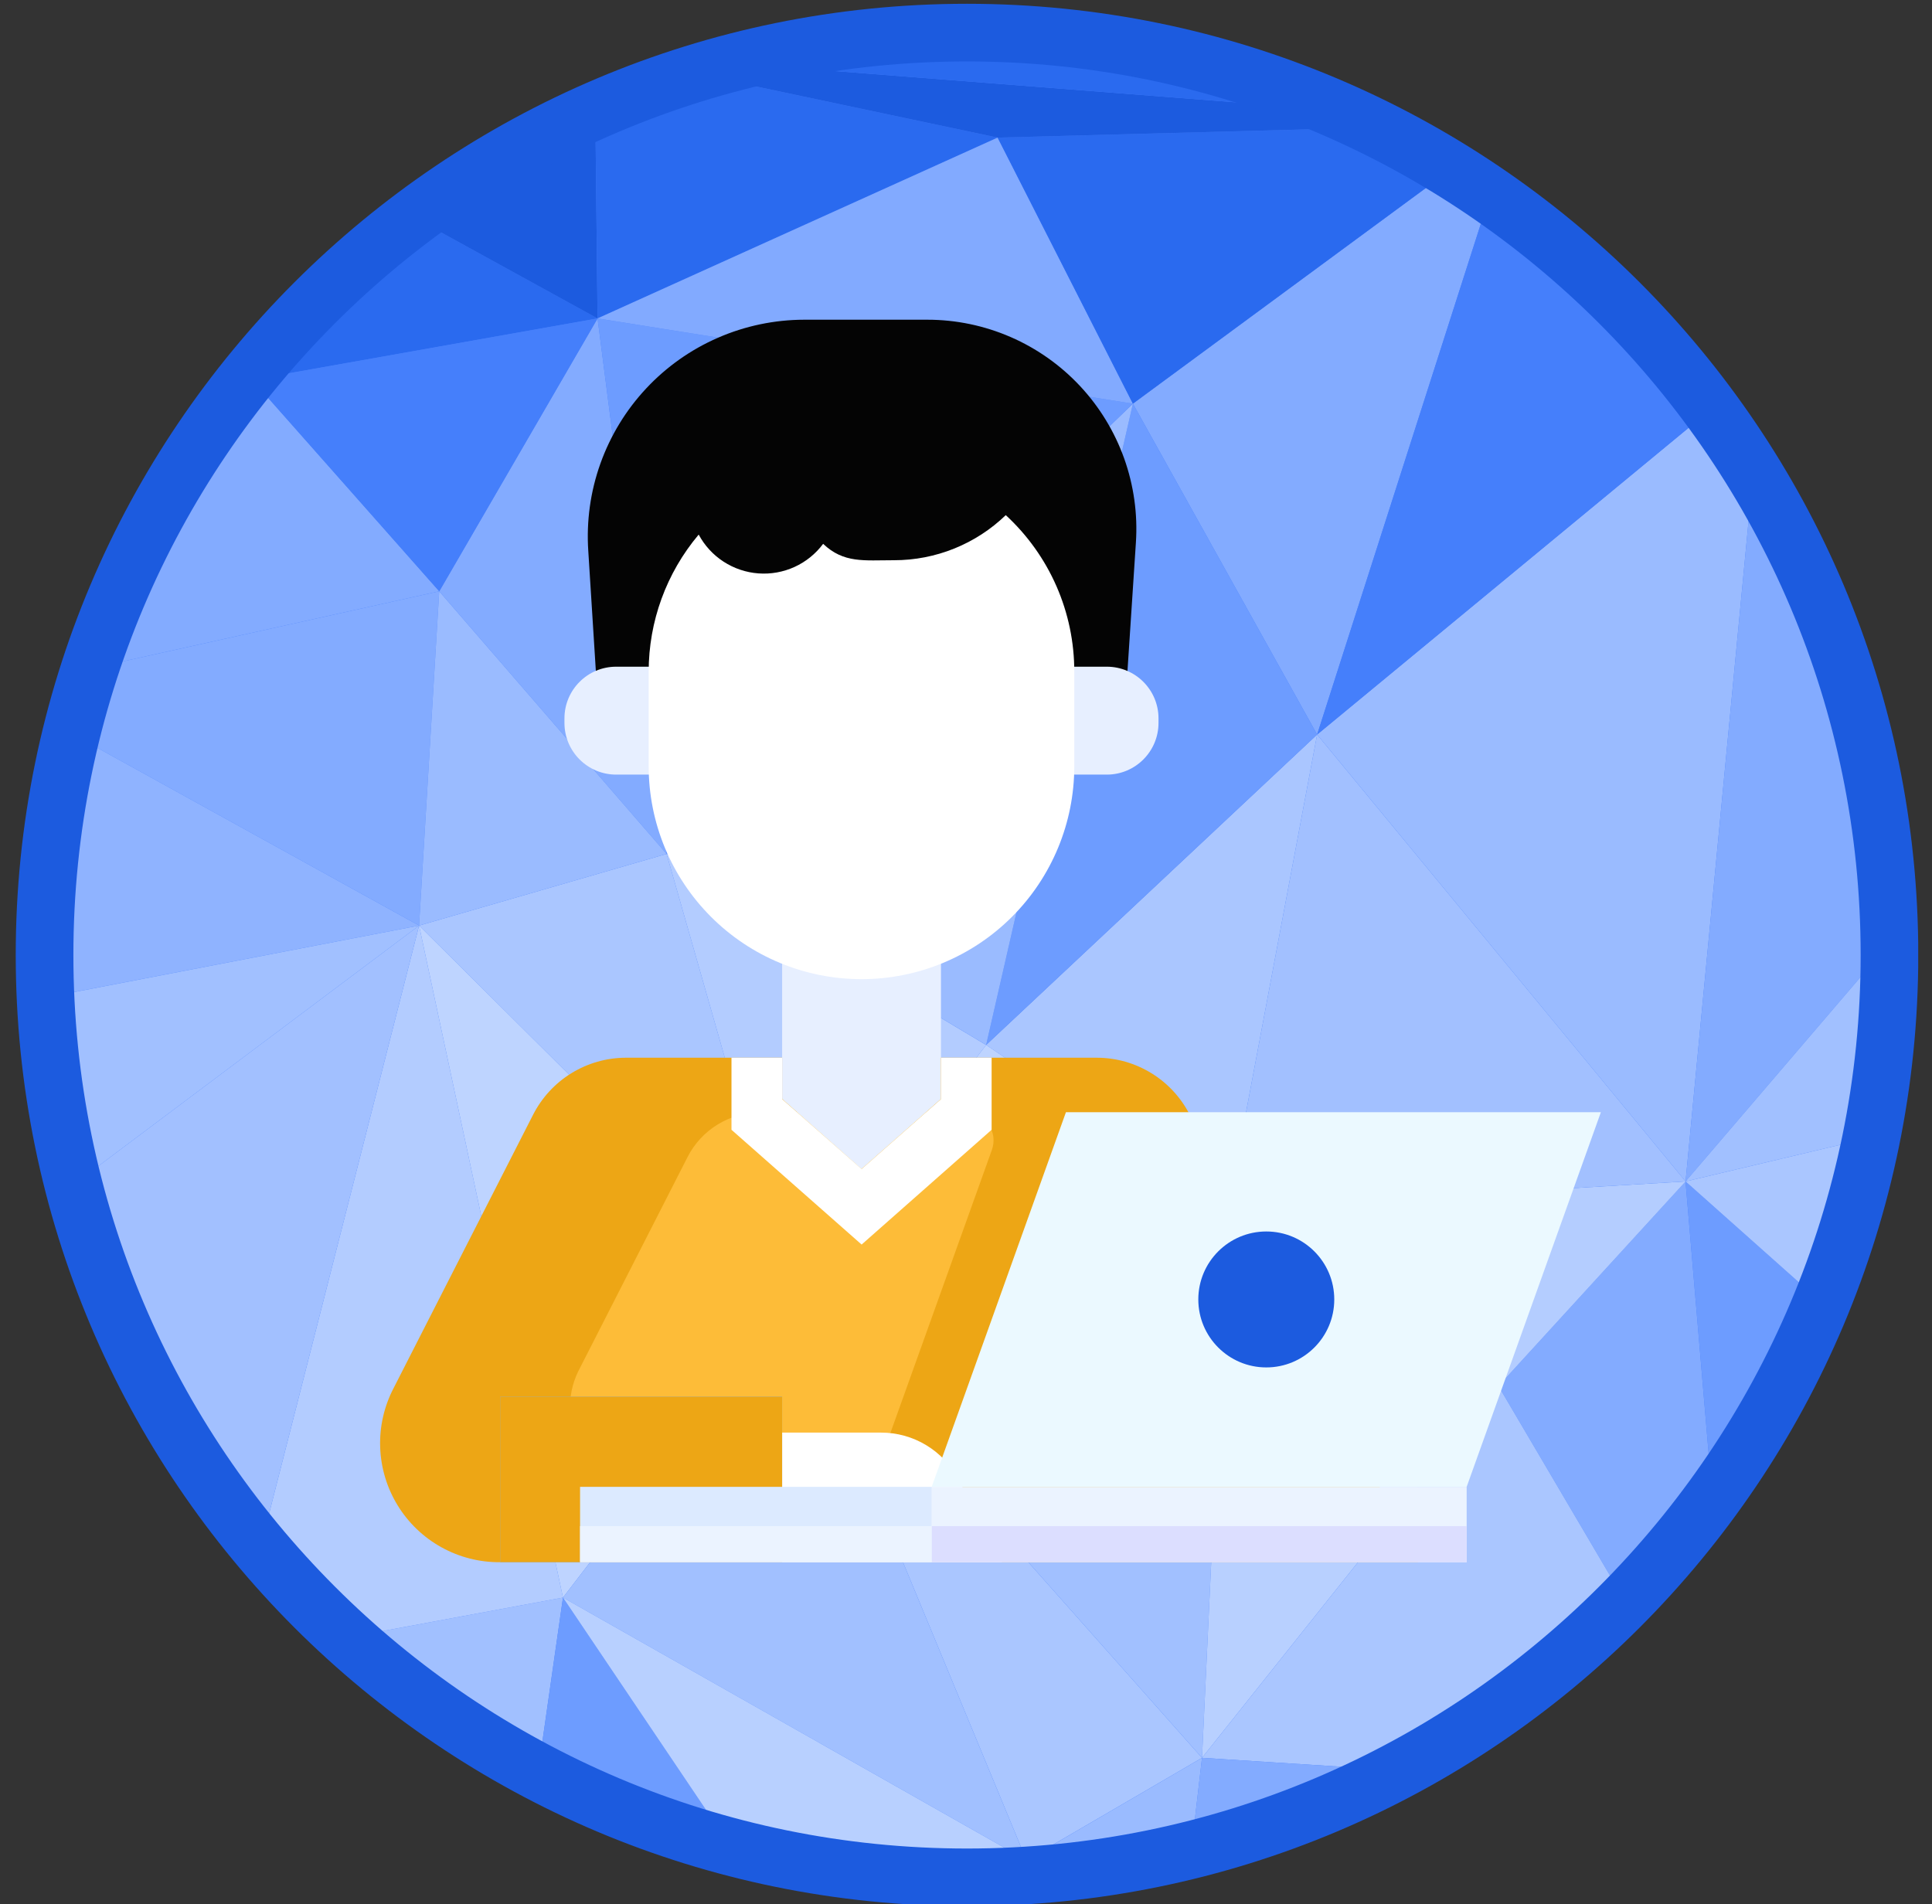 <svg width="70" height="69" viewBox="0 0 70 69" fill="none" xmlns="http://www.w3.org/2000/svg">
<rect x="0" y="0" width="70" height="69" fill="#333333" stroke="none"/>
<g clip-path="url(#clip0_286_5670)">
<path d="M35.037 68.027C53.496 68.027 68.46 53.063 68.46 34.604C68.46 16.145 53.496 1.181 35.037 1.181C16.578 1.181 1.614 16.145 1.614 34.604C1.614 53.063 16.578 68.027 35.037 68.027Z" fill="#457FFB"/>
<path fill-rule="evenodd" clip-rule="evenodd" d="M9.135 13.762L9.045 13.592C9.121 13.498 9.197 13.403 9.274 13.31L9.135 13.762Z" fill="#1C5BDF"/>
<path fill-rule="evenodd" clip-rule="evenodd" d="M1.615 34.708L2.357 36.01L1.791 38.055C1.677 36.954 1.618 35.838 1.615 34.708Z" fill="#8FB3FF"/>
<path fill-rule="evenodd" clip-rule="evenodd" d="M2.357 36.011L1.615 34.708C1.615 34.672 1.614 34.639 1.614 34.604C1.614 34.078 1.628 33.555 1.652 33.036L2.357 36.011Z" fill="#6D9CFF"/>
<path fill-rule="evenodd" clip-rule="evenodd" d="M12.561 59.343L20.398 57.888L19.495 64.198C16.977 62.874 14.648 61.239 12.561 59.343Z" fill="#A1C0FF"/>
<path fill-rule="evenodd" clip-rule="evenodd" d="M9.434 56.085L15.184 33.538L20.398 57.889L12.561 59.343C11.447 58.329 10.403 57.239 9.434 56.085Z" fill="#B3CCFF"/>
<path fill-rule="evenodd" clip-rule="evenodd" d="M15.184 33.538L2.585 26.578C2.78 25.784 3.005 25.003 3.256 24.231L15.914 21.425L15.184 33.538Z" fill="#83ABFF"/>
<path fill-rule="evenodd" clip-rule="evenodd" d="M9.045 13.592L9.135 13.762L8.878 13.8C8.933 13.731 8.989 13.661 9.045 13.592Z" fill="#1C5BDF"/>
<path fill-rule="evenodd" clip-rule="evenodd" d="M8.878 13.8L9.135 13.762L7.264 16.005C7.772 15.247 8.312 14.512 8.878 13.8Z" fill="#457FFB"/>
<path fill-rule="evenodd" clip-rule="evenodd" d="M7.264 16.005L9.135 13.762L15.914 21.425L3.256 24.231C4.217 21.289 5.573 18.525 7.264 16.005Z" fill="#83ABFF"/>
<path fill-rule="evenodd" clip-rule="evenodd" d="M2.357 36.01L1.652 33.035C1.754 30.819 2.073 28.66 2.586 26.578L15.184 33.538L2.357 36.01Z" fill="#8FB3FF"/>
<path fill-rule="evenodd" clip-rule="evenodd" d="M2.66 42.93L15.184 33.538L9.434 56.085C6.269 52.318 3.92 47.843 2.66 42.93Z" fill="#A2C0FF"/>
<path fill-rule="evenodd" clip-rule="evenodd" d="M1.791 38.055L2.357 36.012L15.184 33.539L2.66 42.931C2.253 41.347 1.962 39.72 1.791 38.055Z" fill="#A1C0FF"/>
<path fill-rule="evenodd" clip-rule="evenodd" d="M28.741 47.011L15.184 33.538L24.152 30.942L28.741 47.011Z" fill="#AAC6FF"/>
<path fill-rule="evenodd" clip-rule="evenodd" d="M24.152 30.942L15.915 21.426L21.651 11.538L24.152 30.942Z" fill="#83ABFF"/>
<path fill-rule="evenodd" clip-rule="evenodd" d="M15.184 33.538L15.914 21.427L24.152 30.942L15.184 33.538Z" fill="#9ABBFF"/>
<path fill-rule="evenodd" clip-rule="evenodd" d="M47.722 26.617L41.047 14.627L52.568 6.144C53.049 6.441 53.522 6.75 53.986 7.07L47.722 26.617Z" fill="#83ABFF"/>
<path fill-rule="evenodd" clip-rule="evenodd" d="M9.135 13.762L9.274 13.309C10.954 11.28 12.868 9.452 14.976 7.868L21.649 11.537L9.135 13.762Z" fill="#2A6AEF"/>
<path fill-rule="evenodd" clip-rule="evenodd" d="M15.915 21.426L9.135 13.762L21.651 11.538L15.915 21.426Z" fill="#457FFB"/>
<path fill-rule="evenodd" clip-rule="evenodd" d="M21.65 11.538L14.977 7.869C17.007 6.343 19.217 5.046 21.569 4.008L21.65 11.538Z" fill="#1C5BDF"/>
<path fill-rule="evenodd" clip-rule="evenodd" d="M20.398 57.889L15.184 33.538L28.741 47.011L20.398 57.889Z" fill="#BED4FF"/>
<path fill-rule="evenodd" clip-rule="evenodd" d="M44.489 43.797L35.73 37.864L47.722 26.617L44.489 43.797Z" fill="#AAC6FF"/>
<path fill-rule="evenodd" clip-rule="evenodd" d="M19.495 64.198L20.398 57.888L26.48 66.919C24.03 66.272 21.691 65.354 19.495 64.198Z" fill="#6D9CFF"/>
<path fill-rule="evenodd" clip-rule="evenodd" d="M35.73 37.864L41.047 14.627L47.722 26.617L35.73 37.864Z" fill="#6D9CFF"/>
<path fill-rule="evenodd" clip-rule="evenodd" d="M21.651 11.538L21.568 4.008C22.735 3.494 23.935 3.043 25.166 2.663L36.146 4.987L21.651 11.538Z" fill="#2A6AEF"/>
<path fill-rule="evenodd" clip-rule="evenodd" d="M28.741 47.011L24.152 30.942L35.73 37.865L28.741 47.011Z" fill="#B3CCFF"/>
<path fill-rule="evenodd" clip-rule="evenodd" d="M37.189 67.404L20.398 57.889L28.741 47.011L37.189 67.404Z" fill="#A1C0FF"/>
<path fill-rule="evenodd" clip-rule="evenodd" d="M26.48 66.919L20.398 57.888L37.189 67.404L36.004 68.011C35.683 68.021 35.361 68.027 35.037 68.027C32.079 68.027 29.211 67.641 26.48 66.919Z" fill="#B8D0FF"/>
<path fill-rule="evenodd" clip-rule="evenodd" d="M35.73 37.864L24.152 30.942L41.047 14.627L35.73 37.864Z" fill="#9ABBFF"/>
<path fill-rule="evenodd" clip-rule="evenodd" d="M24.152 30.942L21.65 11.538L41.047 14.627L24.152 30.942Z" fill="#6D9CFF"/>
<path fill-rule="evenodd" clip-rule="evenodd" d="M41.047 14.628L21.65 11.538L36.146 4.986L41.047 14.628Z" fill="#82AAFF"/>
<path fill-rule="evenodd" clip-rule="evenodd" d="M36.004 68.011L37.19 67.404L37.452 67.938C36.972 67.973 36.49 67.999 36.004 68.011Z" fill="#AAC6FF"/>
<path fill-rule="evenodd" clip-rule="evenodd" d="M37.19 67.404L28.741 47.011L43.551 63.696L37.19 67.404Z" fill="#AAC6FF"/>
<path fill-rule="evenodd" clip-rule="evenodd" d="M43.551 63.696L28.741 47.011L44.489 43.797L43.551 63.696Z" fill="#A1C0FF"/>
<path fill-rule="evenodd" clip-rule="evenodd" d="M37.452 67.94L37.19 67.406L43.551 63.697L43.164 67.031C41.315 67.491 39.407 67.8 37.452 67.94Z" fill="#9ABBFF"/>
<path fill-rule="evenodd" clip-rule="evenodd" d="M28.741 47.011L35.73 37.864L44.489 43.797L28.741 47.011Z" fill="#BED4FF"/>
<path fill-rule="evenodd" clip-rule="evenodd" d="M41.047 14.627L36.146 4.986L49.824 4.624C50.765 5.089 51.681 5.596 52.569 6.144L41.047 14.627Z" fill="#2A6AEF"/>
<path fill-rule="evenodd" clip-rule="evenodd" d="M43.551 63.696L44.489 43.797L54.292 50.224L43.551 63.696Z" fill="#B8D0FF"/>
<path fill-rule="evenodd" clip-rule="evenodd" d="M36.146 4.986L25.166 2.662C25.607 2.526 26.051 2.4 26.499 2.282L48.483 3.997C48.936 4.196 49.382 4.405 49.824 4.622L36.146 4.986Z" fill="#1C5BDF"/>
<path fill-rule="evenodd" clip-rule="evenodd" d="M58.881 58.022L54.292 50.224L61.07 42.81L62.045 54.293C61.081 55.612 60.024 56.858 58.881 58.022Z" fill="#83ABFF"/>
<path fill-rule="evenodd" clip-rule="evenodd" d="M54.292 50.224L44.489 43.797L61.072 42.81L54.292 50.224Z" fill="#B4CDFF"/>
<path fill-rule="evenodd" clip-rule="evenodd" d="M61.072 42.809L47.723 26.617L61.989 14.836C62.53 15.573 63.042 16.331 63.522 17.113L61.072 42.809Z" fill="#9ABBFF"/>
<path fill-rule="evenodd" clip-rule="evenodd" d="M47.722 26.617L53.986 7.071C57.068 9.196 59.773 11.824 61.987 14.836L47.722 26.617Z" fill="#457FFB"/>
<path fill-rule="evenodd" clip-rule="evenodd" d="M50.67 64.15L43.551 63.696L54.292 50.224L58.881 58.022C56.484 60.461 53.717 62.535 50.67 64.15Z" fill="#AAC6FF"/>
<path fill-rule="evenodd" clip-rule="evenodd" d="M44.489 43.797L47.722 26.617L61.072 42.809L44.489 43.797Z" fill="#A2C0FF"/>
<path fill-rule="evenodd" clip-rule="evenodd" d="M43.164 67.03L43.551 63.696L50.67 64.15C48.319 65.396 45.805 66.371 43.164 67.03Z" fill="#83ABFF"/>
<path fill-rule="evenodd" clip-rule="evenodd" d="M40.129 1.567L28.779 1.769C30.805 1.384 32.896 1.181 35.035 1.181C36.769 1.181 38.468 1.313 40.129 1.567Z" fill="#1C5BDF"/>
<path fill-rule="evenodd" clip-rule="evenodd" d="M48.483 3.998L26.498 2.283C27.249 2.086 28.01 1.914 28.78 1.769L40.13 1.567C43.056 2.014 45.858 2.843 48.483 3.998Z" fill="#2A6AEF"/>
<path fill-rule="evenodd" clip-rule="evenodd" d="M61.072 42.809L63.522 17.113C66.585 22.09 68.379 27.93 68.456 34.183L61.072 42.809Z" fill="#83ABFF"/>
<path fill-rule="evenodd" clip-rule="evenodd" d="M61.072 42.809L68.456 34.183C68.457 34.323 68.461 34.464 68.461 34.604C68.461 36.866 68.235 39.076 67.806 41.214L61.072 42.809Z" fill="#A1C0FF"/>
<path fill-rule="evenodd" clip-rule="evenodd" d="M62.045 54.291L61.07 42.808L66.001 47.199C64.969 49.735 63.637 52.113 62.045 54.291Z" fill="#6D9CFF"/>
<path fill-rule="evenodd" clip-rule="evenodd" d="M66.003 47.201L61.072 42.81L67.806 41.214C67.388 43.285 66.781 45.286 66.003 47.201Z" fill="#AAC6FF"/>
<path d="M35.037 0.137C44.554 0.137 53.17 3.996 59.408 10.232C65.645 16.469 69.503 25.085 69.503 34.604C69.503 44.122 65.645 52.737 59.408 58.975C53.172 65.212 44.555 69.07 35.037 69.07C25.518 69.07 16.903 65.212 10.665 58.975C4.428 52.737 0.57 44.121 0.57 34.604C0.57 25.087 4.428 16.47 10.665 10.232C16.903 3.996 25.52 0.137 35.037 0.137ZM57.931 11.709C52.072 5.85 43.979 2.226 35.037 2.226C26.095 2.226 18.001 5.851 12.142 11.709C6.282 17.568 2.659 25.662 2.659 34.604C2.659 43.546 6.282 51.639 12.142 57.499C18.001 63.358 26.095 66.982 35.037 66.982C43.979 66.982 52.072 63.358 57.931 57.499C63.791 51.639 67.415 43.546 67.415 34.604C67.415 25.662 63.789 17.568 57.931 11.709Z" fill="#1C5BDF"/>
<g clip-path="url(#clip1_286_5670)">
<path d="M40.638 27.555H21.793L21.314 19.956C21.243 18.884 21.392 17.81 21.753 16.799C22.114 15.788 22.678 14.861 23.411 14.077C24.144 13.292 25.03 12.666 26.014 12.238C26.998 11.809 28.06 11.587 29.134 11.585H33.604C34.64 11.585 35.665 11.799 36.616 12.212C37.566 12.625 38.422 13.229 39.129 13.985C39.837 14.742 40.382 15.636 40.731 16.612C41.079 17.588 41.224 18.625 41.156 19.658L40.638 27.555Z" fill="#040404"/>
<path d="M51.381 56.607H18.122C17.377 56.614 16.642 56.427 15.991 56.065C15.339 55.703 14.792 55.178 14.404 54.542C14.015 53.906 13.798 53.18 13.774 52.435C13.749 51.69 13.919 50.952 14.265 50.291L19.315 40.392C19.631 39.773 20.11 39.252 20.702 38.888C21.294 38.524 21.975 38.329 22.669 38.327H39.752C40.447 38.329 41.127 38.524 41.719 38.888C42.311 39.252 42.791 39.773 43.106 40.392L51.381 56.607Z" fill="#EDA615"/>
<path d="M35.938 41.667L31.558 53.885H23.59C23.094 53.889 22.606 53.767 22.171 53.529C21.736 53.292 21.369 52.948 21.104 52.529C20.84 52.11 20.686 51.631 20.658 51.136C20.63 50.642 20.729 50.148 20.945 49.702L24.912 41.925C25.16 41.438 25.538 41.03 26.004 40.745C26.47 40.46 27.006 40.309 27.552 40.311H34.984C35.147 40.31 35.307 40.349 35.452 40.424C35.596 40.498 35.721 40.607 35.815 40.74C35.908 40.873 35.968 41.027 35.99 41.188C36.011 41.349 35.993 41.514 35.938 41.667Z" fill="#FDBC38"/>
<path d="M36.302 56.607H28.333V51.911H31.927C32.502 51.911 33.066 52.068 33.558 52.366C34.051 52.663 34.452 53.089 34.72 53.598L36.302 56.607Z" fill="white"/>
<path d="M34.093 33.645V39.822L31.213 42.361L28.338 39.822V33.645H34.093Z" fill="#E7EFFF"/>
<path d="M35.928 38.327V40.938L31.218 45.097L26.503 40.938V38.327H28.338V39.827L31.218 42.361L34.093 39.827V38.327H35.928Z" fill="white"/>
<path d="M40.102 24.158H22.325C21.29 24.158 20.451 24.997 20.451 26.031V26.194C20.451 27.229 21.29 28.068 22.325 28.068H40.102C41.136 28.068 41.975 27.229 41.975 26.194V26.031C41.975 24.997 41.136 24.158 40.102 24.158Z" fill="#E7EFFF"/>
<path d="M38.923 24.34V27.771C38.923 29.815 38.111 31.776 36.665 33.222C35.219 34.668 33.258 35.48 31.213 35.48C29.169 35.48 27.207 34.668 25.762 33.222C24.316 31.776 23.503 29.815 23.503 27.771V24.34C23.501 22.521 24.143 20.761 25.315 19.371C25.528 19.768 25.837 20.106 26.215 20.351C26.593 20.597 27.027 20.744 27.477 20.777C27.927 20.811 28.378 20.73 28.788 20.543C29.198 20.356 29.554 20.068 29.824 19.706C30.571 20.416 31.304 20.3 32.392 20.3C33.902 20.301 35.354 19.715 36.441 18.666C37.225 19.389 37.851 20.266 38.278 21.242C38.706 22.219 38.925 23.274 38.923 24.34Z" fill="white"/>
<path d="M18.122 50.608H28.338V56.602H18.122V50.608Z" fill="#73B3FF"/>
<path d="M18.122 50.608H28.338V56.602H18.122V50.608Z" fill="#EDA615"/>
<path d="M38.621 40.301H58.003L53.14 53.876H33.757L38.621 40.301Z" fill="#EBF9FF"/>
<path d="M33.757 53.876H53.14V56.607H33.757V53.876Z" fill="#EBF3FF"/>
<path d="M21.017 53.876H33.758V56.607H21.017V53.876Z" fill="#DCEAFF"/>
<path d="M45.88 49.549C47.241 49.549 48.343 48.446 48.343 47.086C48.343 45.726 47.241 44.623 45.88 44.623C44.52 44.623 43.417 45.726 43.417 47.086C43.417 48.446 44.52 49.549 45.88 49.549Z" fill="#1C5BDF"/>
<path d="M33.757 55.299H53.14V56.607H33.757V55.299Z" fill="#DCDEFF"/>
<path d="M21.017 55.299H33.758V56.607H21.017V55.299Z" fill="#EBF3FF"/>
</g>
</g>
<defs>
<clipPath id="clip0_286_5670">
<rect width="69" height="69" fill="white" transform="translate(0.5)"/>
</clipPath>
<clipPath id="clip1_286_5670">
<rect width="46" height="46" fill="white" transform="translate(13 11)"/>
</clipPath>
</defs>
</svg>
